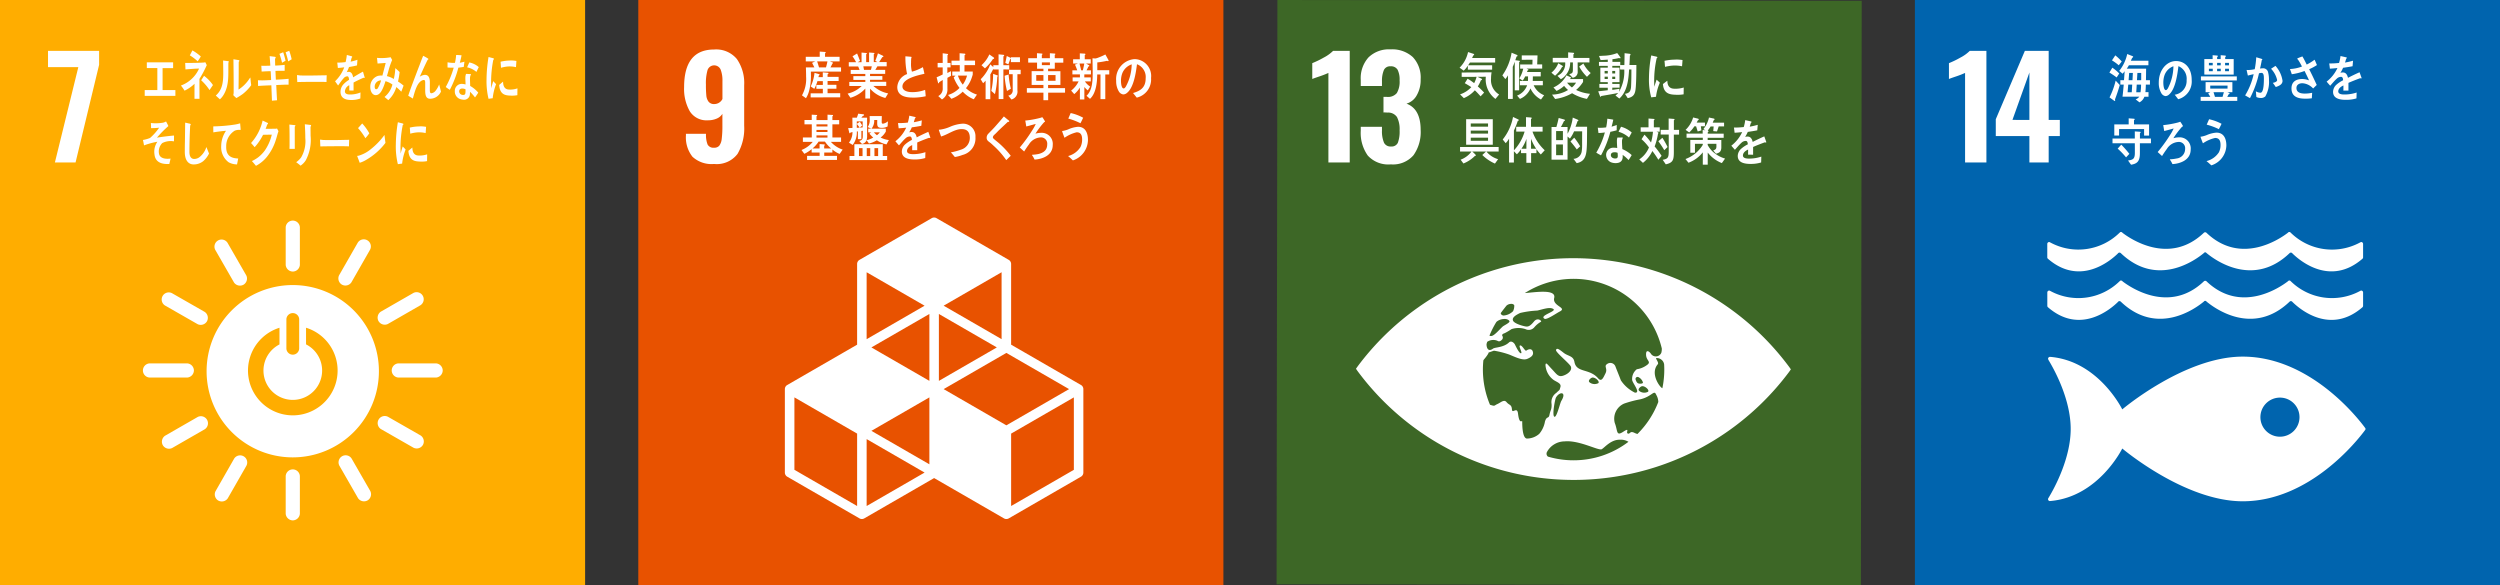 <svg xmlns="http://www.w3.org/2000/svg" width="376" height="88"><rect width="100%" height="100%" fill="#333333" stroke="none"/><defs><clipPath id="a"><path data-name="長方形 54" fill="none" d="M0 0h88v88H0z"/></clipPath></defs><g data-name="グループ 181"><g data-name="グループ 62"><path data-name="長方形 53" fill="#e85200" d="M96 0h88v88H96z"/><g data-name="グループ 29"><g data-name="グループ 28" clip-path="url(#a)" fill="#fff" transform="translate(96)"><path data-name="パス 162" d="M8.164 23.595a4.679 4.679 0 0 1-1-3.222v-.248h3.02a3.92 3.92 0 0 0 .24 1.615.991.991 0 0 0 .984.476.954.954 0 0 0 .777-.311 2.1 2.1 0 0 0 .363-1.025 15.5 15.5 0 0 0 .1-2.061v-1.7a1.8 1.8 0 0 1-.849.715 3.281 3.281 0 0 1-1.347.259 2.955 2.955 0 0 1-2.713-1.367 6.8 6.8 0 0 1-.849-3.625q0-5.655 4.516-5.655a4.037 4.037 0 0 1 3.418 1.43 6.316 6.316 0 0 1 1.1 3.936v6.111a7.587 7.587 0 0 1-1 4.226 3.923 3.923 0 0 1-3.532 1.512 4.208 4.208 0 0 1-3.221-1.067m4.485-8.711v-2.671a4.6 4.6 0 0 0-.269-1.74 1.059 1.059 0 0 0-1.968.052 7.106 7.106 0 0 0-.248 2.206 16.39 16.39 0 0 0 .062 1.647 1.756 1.756 0 0 0 .342.922 1.03 1.03 0 0 0 .86.352 1.378 1.378 0 0 0 1.222-.766"/><path data-name="パス 163" d="m66.579 57.904-10.506-6.065V39.705a.717.717 0 0 0-.358-.621L44.85 32.811a.72.72 0 0 0-.717 0l-10.866 6.273a.716.716 0 0 0-.358.621v12.134l-10.508 6.065a.716.716 0 0 0-.358.621v12.548a.716.716 0 0 0 .358.621l10.866 6.272a.717.717 0 0 0 .717 0l10.508-6.065 10.507 6.065a.718.718 0 0 0 .717 0l10.863-6.272a.715.715 0 0 0 .358-.621V58.522a.716.716 0 0 0-.358-.621m-22.8 11.93-8.72-5.032 8.72-5.033Zm10.143-17.578-8.714 5.03V47.222Zm-10.143 5.03-8.72-5.031 8.72-5.03Zm2.146 1.239 9.431-5.444 9.434 5.444-9.434 5.447Zm8.714-7.514-8.714-5.032 8.714-5.032Zm-11.582-5.029-8.715 5.033V40.947ZM32.909 76.104l-9.43-5.445V59.766l9.432 5.447Zm1.434 0V66.041l8.715 5.033Zm31.165-5.444-9.434 5.444V65.213l9.434-5.447Z"/><path data-name="パス 164" d="M25.954 10.769c0 .2.011.389.011.588a8.506 8.506 0 0 1-.291 2.365 3.782 3.782 0 0 1-.458 1.053l-.6-.434a5.063 5.063 0 0 0 .621-2.8c0-.465-.013-.939-.032-1.4h1.278c-.115-.23-.225-.467-.348-.689l.472-.213h-1.42v-.695h2.1v-.785l.775.054c.057 0 .123 0 .123.092a.145.145 0 0 1-.1.114v.52h2.19v.695h-1.472l.419.161a.081.081 0 0 1 .065.075c0 .045-.052.069-.084.077-.1.2-.187.4-.3.589h1.59v.633Zm-.033 3.878v-.613h1.835v-.678h-.975v-.587h.975v-.566h-.814a5.775 5.775 0 0 1-.472 1.16l-.536-.358a6.4 6.4 0 0 0 .568-2.046l.686.191a.089.089 0 0 1 .077.082c0 .062-.051.086-.1.092l-.078.275h.66v-.718l.787.067c.04 0 .065.056.065.094 0 .076-.085.121-.135.136v.383h1.666v.625h-1.664v.564h1.33v.6h-1.33v.663h1.9v.627Zm.975-5.412c.092.253.228.7.3.955a.254.254 0 0 1-.33-.053h1.364c.084-.3.16-.6.218-.9Z"/><path data-name="パス 165" d="M37.155 14.735a4.558 4.558 0 0 1-2.294-1.4v1.487h-.716v-1.5a4.876 4.876 0 0 1-2.236 1.383l-.427-.627a4.436 4.436 0 0 0 2.113-1.14h-1.86v-.62h2.411v-.3h-1.8v-.567h1.8v-.33h-2.2v-.6h1.337c-.07-.175-.135-.356-.22-.528h-1.406v-.635h1.1a6.545 6.545 0 0 0-.542-.89l.691-.424c.155.371.3.747.445 1.126l-.362.188h.589V7.904l.723.068a.066.066 0 0 1 .071.076c0 .053-.057.1-.1.113v1.185h.439V7.897l.736.06a.078.078 0 0 1 .071.082c0 .054-.065.091-.1.105v1.194h.544l-.323-.174c.142-.378.29-.748.4-1.141l.738.356a.136.136 0 0 1 .084.113c0 .085-.111.091-.156.091-.161.257-.322.506-.484.755h1.136v.642h-1.4c-.1.181-.206.353-.31.528h1.485v.6h-2.277v.33h1.853v.567h-1.853v.3h2.437v.62h-1.94a4.652 4.652 0 0 0 2.223 1.124Zm-3.309-4.754.1.528h1.046c.046-.175.085-.356.124-.528Z"/><path data-name="パス 166" d="M41.303 14.676c-.907 0-2.352-.144-2.352-1.586a2.2 2.2 0 0 1 1.476-1.949 11.717 11.717 0 0 1-.253-2.671c.19.014.387.029.577.046.094.007.19.013.284.029.032.007.069.023.069.068a.152.152 0 0 1-.043.082 5.222 5.222 0 0 0-.038.7 4.65 4.65 0 0 0 .119 1.35.086.086 0 0 0 .059.022 6.963 6.963 0 0 0 1.6-.67c.094.325.159.663.234 1-.791.189-3.308.673-3.308 1.917 0 .7.938.839 1.376.839a5.39 5.39 0 0 0 2.034-.339c.038.316.069.64.088.964a9.1 9.1 0 0 1-1.919.205"/><path data-name="パス 167" d="M46.49 11.71v1.622a1.743 1.743 0 0 1-.819 1.627l-.558-.512a1.241 1.241 0 0 0 .672-1.209v-1.211c-.178.121-.365.22-.539.348 0 .059-.032.157-.1.157-.037 0-.052-.036-.064-.076l-.217-.83c.307-.135.615-.272.915-.422v-1.072h-.761v-.664h.762V8.01l.738.1a.08.08 0 0 1 .071.067c0 .054-.058.107-.09.13V9.47h.466v.664h-.485v.846l.545-.28v.71c-.179.106-.359.195-.538.3m3.967 3.223a4.662 4.662 0 0 1-1.66-1.148 4.649 4.649 0 0 1-1.704 1.074l-.511-.573a3.879 3.879 0 0 0 1.73-1.064 6.082 6.082 0 0 1-.877-1.579l.281-.263h-.494v-.621h1.129v-.965h-1.244v-.673h1.218V8.003l.768.068a.1.1 0 0 1 .1.113c0 .061-.084.107-.123.121v.809h1.578v.679h-1.59v.966h1.243v.454c0 .022-.082.28-.1.325a4.938 4.938 0 0 1-.918 1.721 4.132 4.132 0 0 0 1.653.968Zm-2.384-3.563a4.436 4.436 0 0 0 .731 1.36 4.226 4.226 0 0 0 .64-1.36Z"/><path data-name="パス 168" d="M54.91 10.442v4.453h-.712v-4.446h-.8v-.1c-.148.286-.289.573-.455.844v3.722h-.709v-2.783a3.82 3.82 0 0 1-.378.385l-.359-.6a6.207 6.207 0 0 0 1.437-2.238l.462.414v-.286h.788V8.169l.736.076c.045.008.11.023.11.09a.162.162 0 0 1-.122.143v1.33h.879v.635Zm-1.564-1.577a6.786 6.786 0 0 1-1.212 1.417l-.519-.474a4.728 4.728 0 0 0 1.178-1.624l.662.461a.128.128 0 0 1 .063.1.139.139 0 0 1-.173.122m.647 2.664a14.318 14.318 0 0 1-.352 2.627l-.551-.489a11.451 11.451 0 0 0 .275-2.567l.667.248a.081.081 0 0 1 .046.076c0 .046-.058.091-.084.105m1.461 2.152a12.523 12.523 0 0 1-.358-2.295l.6-.181a12.536 12.536 0 0 0 .339 2.136Zm.584-4.334v-.557a.079.079 0 0 1-.082.061c-.1.27-.194.55-.3.822l-.462-.212c.089-.346.148-.695.225-1.042l.6.294.019.031V8.61h1.364v.738Zm.98 1.813v2.416a1.233 1.233 0 0 1-.9 1.388l-.475-.589a.78.78 0 0 0 .667-.883v-2.336h-.552v-.656h1.751v.656Z"/><path data-name="パス 169" d="M61.643 13.933v1.14h-.712v-1.14H58.44v-.674h2.491v-.488h-1.773V10.7h1.774v-.367h-.959v-.917h-1.331v-.665h1.318v-.75l.748.058a.086.086 0 0 1 .083.074c0 .047-.064.1-.1.123v.5h1.211v-.75l.743.054a.086.086 0 0 1 .084.074c0 .047-.064.1-.095.123v.5h1.286v.665h-1.279v.917h-1.01v.367h1.854v2.071h-1.854v.482h2.553v.674Zm-.712-2.646h-1.079v.866h1.079Zm.976-1.9h-1.21V9.8h1.21Zm.847 1.9h-1.122v.866h1.122Z"/><path data-name="パス 170" d="m67.085 11.189-.007.452h.976v.6h-.89a3.079 3.079 0 0 0 .8.788l-.356.567a2.75 2.75 0 0 1-.521-.515v1.874h-.67V13.17a3.75 3.75 0 0 1-.852.985l-.467-.527a3.861 3.861 0 0 0 1.123-1.384h-.9v-.6h1.1v-.452h-1.134v-.612h.73c-.1-.29-.214-.58-.344-.856l.448-.168h-.723V8.91h1.006v-.886l.743.045a.1.1 0 0 1 .1.091.137.137 0 0 1-.1.131v.62h.9v.643h-.711l.441.252a.107.107 0 0 1 .062.083c0 .086-.09.109-.141.109-.086.2-.184.389-.283.58h.663v.612Zm-.725-1.635c.068.282.237.92.293 1.21-.122.063-.336-.239-.458-.186h.667c.08-.336.154-.68.215-1.024Zm3.877 1.644v3.708h-.724v-3.709h-.491c-.006 1.261-.2 2.874-1.087 3.669l-.526-.459c.894-.834.931-2.254.931-3.524 0-.7-.023-1.415-.029-2.118l.429.031a1.972 1.972 0 0 0 .423-.123 8.939 8.939 0 0 0 1.084-.481l.492.887a.109.109 0 0 1-.11.115.187.187 0 0 1-.124-.047 13.766 13.766 0 0 1-1.472.245v1.17h1.8v.635Z"/><path data-name="パス 171" d="M74.97 14.682c-.194-.227-.368-.469-.562-.689.987-.3 1.9-.726 1.9-2.209a2.051 2.051 0 0 0-1.305-2.123c-.169 1.35-.5 3.5-1.481 4.293a.9.9 0 0 1-.58.249.92.92 0 0 1-.669-.452 2.938 2.938 0 0 1-.4-1.6 3 3 0 0 1 2.755-3.261 2.54 2.54 0 0 1 2.491 2.842 2.807 2.807 0 0 1-2.149 2.952m-2.2-3.6a3.221 3.221 0 0 0-.174 1.069c0 .322.055 1.15.406 1.15.125 0 .231-.15.305-.251a7.129 7.129 0 0 0 .9-3.372 2.314 2.314 0 0 0-1.437 1.4"/><path data-name="パス 172" d="M30.277 23.153a4.252 4.252 0 0 1-1.085-.665v.457h-1.226v.5h1.918v.612h-4.5v-.612h1.888v-.5h-1.2v-.51a5.391 5.391 0 0 1-1.1.7l-.427-.575a4.121 4.121 0 0 0 1.693-1.223h-1.484v-.664h1.338v-1.975h-1.1v-.647h1.092v-.806l.736.045a.078.078 0 0 1 .078.083c0 .053-.058.1-.1.113v.568h1.661v-.809l.749.045a.083.083 0 0 1 .084.083c0 .053-.059.1-.1.113v.568h1.022v.647h-1.022v1.972h1.305v.664h-1.531a4.033 4.033 0 0 0 1.771 1.162Zm-2.209-1.857h-.949a4.67 4.67 0 0 1-.917 1.033h1.059v-.664l.71.054a.082.082 0 0 1 .085.076.14.14 0 0 1-.1.12v.414h1.051a4.735 4.735 0 0 1-.936-1.033m.382-2.6h-1.657v.325h1.655Zm0 .846h-1.657v.311h1.655Zm0 .823h-1.657v.331h1.655Z"/><path data-name="パス 173" d="M37.328 21.718a4.081 4.081 0 0 1-1.447-.62 4.362 4.362 0 0 1-1.188.492l-.361-.5a.908.908 0 0 1-.691.559l-.413-.446c.362-.107.536-.22.536-.695v-.833l-.212.022v1.228h-.524v-1.162l-.161.015a3.147 3.147 0 0 1-.621 2.023l-.562-.347a2.587 2.587 0 0 0 .53-1.593c-.1.022-.206.054-.31.076-.012.053-.051.105-.1.105s-.065-.059-.078-.105l-.161-.678c.213 0 .433 0 .647-.016 0-.515-.014-1.036-.014-1.548h.673c.079-.2.143-.4.206-.6l.8.1a.1.1 0 0 1 .077.09c0 .1-.11.137-.175.144-.079.091-.156.181-.239.272h.872v2.694a2.23 2.23 0 0 1-.077.688 3.459 3.459 0 0 0 1-.394 4.413 4.413 0 0 1-.569-.587 3.2 3.2 0 0 1 .266-.187h-.452v-.56h.466l-.538-.248a1.8 1.8 0 0 0 .3-1.118c0-.174-.007-.354-.013-.528h1.828c-.006.295-.014.59-.014.884 0 .188.04.257.207.257a1.544 1.544 0 0 0 .73-.363l-.05.778a1.854 1.854 0 0 1-.815.211c-.485 0-.75-.053-.75-.671 0-.167.007-.34.007-.506h-.458a1.864 1.864 0 0 1-.406 1.3h2.154v.431a2.749 2.749 0 0 1-.782.9 3.607 3.607 0 0 0 1.24.379Zm-5.56 2.357v-.612h.731v-1.776h4.269v1.775h.66v.613Zm1.977-5.813h-.885v.363c.154-.106.309-.212.465-.311.122.182.238.372.355.56l-.368.317.433-.03Zm-.885.378v.583l.427-.032a5.862 5.862 0 0 0-.427-.551m.868 3.635h-.537v1.2h.537Zm1.155 0h-.522v1.2h.522Zm.55-2.369a3.709 3.709 0 0 0 .459.428 2.045 2.045 0 0 0 .432-.428Zm.64 2.369h-.556v1.2h.556Z"/><path data-name="パス 174" d="M43.839 20.759a.185.185 0 0 1-.1-.036 24.34 24.34 0 0 0-1.787.709v1.162l-.763-.009c.005-.1.005-.218.005-.347v-.418c-.516.24-.776.55-.776.9 0 .3.3.462.886.462a5.688 5.688 0 0 0 1.88-.3l-.027.883a5.254 5.254 0 0 1-1.62.22c-1.266 0-1.9-.4-1.9-1.208a1.485 1.485 0 0 1 .529-1.087 4.638 4.638 0 0 1 .981-.65c-.012-.339-.117-.514-.3-.514a.947.947 0 0 0-.666.288 5.716 5.716 0 0 0-.5.514c-.24.263-.388.444-.478.534-.117-.135-.3-.339-.536-.618a5.46 5.46 0 0 0 1.627-2.046c-.343.045-.724.076-1.137.1-.025-.288-.065-.551-.1-.786a11.164 11.164 0 0 0 1.479-.075 6.273 6.273 0 0 0 .221-1.042l.871.2a.092.092 0 0 1 .078.091c0 .045-.032.084-.1.113-.032.129-.09.326-.174.582a10.29 10.29 0 0 0 1.208-.279l-.073.818a21.65 21.65 0 0 1-1.428.232 4.78 4.78 0 0 1-.4.757 1.244 1.244 0 0 1 .369-.053c.394 0 .651.262.768.806.516-.271 1.1-.55 1.745-.836l.3.845c0 .061-.024.09-.078.09"/><path data-name="パス 175" d="M48.766 23.305a5.741 5.741 0 0 1-1.158.312c-.2-.237-.387-.487-.6-.7a8.6 8.6 0 0 0 1.489-.4 1.849 1.849 0 0 0 1.365-1.805c-.021-1-.536-1.313-1.292-1.294-1.045.031-2.011.819-3.031 1.112-.035-.1-.334-.942-.334-.98 0-.075.092-.048.137-.049a5.516 5.516 0 0 0 1.551-.435 5.75 5.75 0 0 1 1.888-.467 1.88 1.88 0 0 1 1.926 2.016 2.565 2.565 0 0 1-1.941 2.689"/><path data-name="パス 176" d="M55.347 24.088a12.536 12.536 0 0 0-1.944-2.2 6.243 6.243 0 0 0-.563-.492 1.577 1.577 0 0 1-.324-.285.652.652 0 0 1-.123-.406.87.87 0 0 1 .3-.643c.312-.333.633-.642.937-.982.453-.514.911-1.026 1.351-1.57.187.159.375.31.561.469a1.328 1.328 0 0 1 .215.18.1.1 0 0 1 .031.07c0 .1-.142.119-.213.1-.426.408-.865.809-1.3 1.224-.183.174-.35.363-.53.535-.085.084-.181.159-.26.249a.5.5 0 0 0-.155.3.289.289 0 0 0 .117.227c.271.257.574.476.851.717a13.106 13.106 0 0 1 1.719 1.849c-.227.212-.447.438-.672.649"/><path data-name="パス 177" d="M59.595 23.999a3.475 3.475 0 0 0-.349-.619.151.151 0 0 1-.032-.069c0-.022.032-.028.046-.037a5.776 5.776 0 0 0 .954-.119c.674-.175 1.287-.522 1.287-1.442a.942.942 0 0 0-1.06-1.042 2.185 2.185 0 0 0-1.693 1.058c-.259.339-.491.693-.717 1.056l-.658-.6a21.988 21.988 0 0 0 1.846-2.545 6.639 6.639 0 0 0 .557-1c-.17.038-.337.091-.506.136-.3.084-.613.175-.922.242-.047-.294-.092-.589-.149-.884a14.273 14.273 0 0 0 2.118-.369 3.066 3.066 0 0 0 .446-.143 5.228 5.228 0 0 1 .406.641c0 .076-.078.1-.122.105a13.259 13.259 0 0 0-1.318 1.738 3.112 3.112 0 0 1 .839-.129 1.665 1.665 0 0 1 1.764 1.834c0 1.609-1.628 2.129-2.738 2.19"/><path data-name="パス 178" d="M65.367 24.128c-.238-.224-.476-.456-.729-.658a3.127 3.127 0 0 0 1.861-1.349 2.531 2.531 0 0 0 .253-1.138c0-.691-.221-1.087-.821-1.087a5.3 5.3 0 0 0-1.829.829c-.045-.116-.354-.914-.354-.984 0-.054.064-.047.09-.047a4.1 4.1 0 0 0 .8-.224 4.329 4.329 0 0 1 1.505-.4c1.035 0 1.486.838 1.486 1.992a3.3 3.3 0 0 1-2.262 3.063m1.132-5.588a9.319 9.319 0 0 0-1.828-.7c.123-.278.239-.557.361-.836a7.009 7.009 0 0 1 1.874.706c-.129.277-.259.557-.407.829"/></g></g></g><g data-name="グループ 49"><path data-name="長方形 60" fill="#3d6726" d="M192 87.88 192.12 0 280 .12 279.88 88z"/><g data-name="グループ 38"><g data-name="グループ 37" clip-path="url(#a)" fill="#fff" transform="translate(192)"><path data-name="パス 212" d="M7.791 10.968a13.681 13.681 0 0 1-1.326.518q-.87.291-1.1.394V9.498a13.8 13.8 0 0 0 1.709-.829 5.766 5.766 0 0 0 1.419-1.015H11v16.779H7.791Z"/><path data-name="パス 213" d="M13.715 23.398a5.882 5.882 0 0 1-1.057-3.75v-.58h3.19v.56a4.422 4.422 0 0 0 .311 1.843 1.081 1.081 0 0 0 1.057.56 1.014 1.014 0 0 0 1.025-.57 4.824 4.824 0 0 0 .259-1.854 3.969 3.969 0 0 0-.394-2 1.592 1.592 0 0 0-1.45-.673 3.833 3.833 0 0 0-.58-.021v-2.34h.518a1.713 1.713 0 0 0 1.491-.58 3.357 3.357 0 0 0 .414-1.906 3.279 3.279 0 0 0-.3-1.595 1.128 1.128 0 0 0-1.067-.518 1 1 0 0 0-.994.56 4.151 4.151 0 0 0-.29 1.657v.745h-3.19v-.911a4.665 4.665 0 0 1 1.171-3.4 4.4 4.4 0 0 1 3.3-1.2 4.588 4.588 0 0 1 3.356 1.16 4.467 4.467 0 0 1 1.181 3.335 4.591 4.591 0 0 1-.6 2.434 2.566 2.566 0 0 1-1.533 1.233q2.133.787 2.134 3.957a6.028 6.028 0 0 1-1.077 3.8 4.071 4.071 0 0 1-3.418 1.377 4.164 4.164 0 0 1-3.459-1.326"/><path data-name="パス 214" d="M77.093 55.188a40.435 40.435 0 0 0-64.9-.089c-.1.14-.185.26-.255.363.07.105.155.226.254.367a40.438 40.438 0 0 0 64.9.088c.1-.141.186-.261.253-.367-.067-.1-.15-.223-.252-.363m-43.361-8.121c.177-.259.764-1 .835-1.091a1.046 1.046 0 0 1 .661-.27c.208-.04.485.078.518.234a1.819 1.819 0 0 1-.184.867 2.261 2.261 0 0 1-1.448.651c-.319-.049-.443-.3-.382-.39m-.7 1.39.071-.082a1.826 1.826 0 0 1 1.076-.393c.34-.057.792.114.847.34s-.853.635-1.019.789c-.472.433-1.211 1.316-1.642 1.411a.516.516 0 0 1-.352-.037 13.5 13.5 0 0 1 1.02-2.028m7.311 15.045a3.877 3.877 0 0 1-.841 1.747 2.828 2.828 0 0 1-1.861.71c-.621-.048-.7-1.7-.7-2.555 0-.295-.417.577-.632-1.2-.138-1.135-.868.117-.917-.64s-.415-.605-.8-1.077-.856.045-1.388.283-.312.359-1.064.12c-.019-.006-.029-.012-.048-.018a13.6 13.6 0 0 1-1.065-5.312c0-.461.026-.914.07-1.362a.822.822 0 0 1 .084-.126c.723-.853.707-1.053.707-1.053l.8-.276a13.328 13.328 0 0 1 2.234.561c.79.3 2.035.97 2.76.676.524-.215.934-.5.885-.937-.058-.547-.489-.677-1.011-.31-.192.135-.6-.825-.923-.777s.4 1.129.124 1.174-.821-1.127-.915-1.317-.516-.66-.9-.3c-.806.763-2.113.715-2.375.911-.8.6-1.009-.2-.991-.682.033-.11.065-.222.1-.331a1.633 1.633 0 0 1 1.518-.166c.353.236.607-.06.744-.2a.49.49 0 0 0 0-.555c-.089-.19.177-.328.359-.376a9.591 9.591 0 0 0 1.035-.615 3.4 3.4 0 0 1 2.072-.008 1.1 1.1 0 0 0 1.362-.273 3.653 3.653 0 0 1 .99-.824c.2-.092-.486-.732-1.05-.036s-.852.756-1.117.756-1.839-.4-2.033-.894.494-.869 1.076-1.15a14.224 14.224 0 0 1 2.579-.362c.827-.18 1.884-.594 2.416-.231s-2.224.98-1.32 1.47c.322.177 1.778-.835 2.278-1.093 1.174-.6-1.137-.806-.835-2.037.341-1.39-2.834-.856-4.416-.74a13.639 13.639 0 0 1 20.6 8.332 2.253 2.253 0 0 1-.067.631.892.892 0 0 1-1.6.121c-.138-.2-.722-.753-.7.192s.918 1.043.045 1.61a3.357 3.357 0 0 1-1.435.571 1.847 1.847 0 0 0-.7 1.636c.1.521 1.338 1.945.416 1.885a5.332 5.332 0 0 1-2.113-1.848c-.283-.755-.592-1.492-.811-2.062a.814.814 0 0 0-1.285-.379c-.486.331.135.664-.216 1.375s-.6 1.342-1.111.755c-1.33-1.528-3.266-.778-3.567-2.476-.162-.921-.955-.833-1.617-1.356s-1.036-.8-1.149-.426c-.1.329 2.083 2.064 2.237 2.507.231.659-.655 1.24-1.3 1.395s-.93-.365-1.564-1.028-.912-1.135-.957-.616a2.985 2.985 0 0 0 1.248 2.267c.552.351 1.17.51.991 1.077s0 .247-.623.858a1.667 1.667 0 0 0-.7 1.661c.043.853-.178.9-.312 1.609s-.44.1-.709 1.134m14.643-5.42c.459-.036 1.147.6.877.844a1.221 1.221 0 0 1-1.3-.118c-.343-.268.218-.709.424-.726m-.579-.42c-.147-.055-.277-.194-.388-.53a.307.307 0 0 1 .446-.391 1.317 1.317 0 0 1 .642.784c0 .223-.55.2-.7.137m-6.022-.032a1.23 1.23 0 0 1-1.3-.119c-.343-.267.218-.709.424-.725.459-.041 1.148.6.88.844m-5.576 2.7c-.188.307-.7 2.6-1.048 2.333s.143-2.661.243-2.843c.54-.987 1.706-.937.8.51m1.843 8.9a13.634 13.634 0 0 1-3.834-.555.562.562 0 0 1-.164-.667 3.04 3.04 0 0 1 2.674-1.624c2.213-.213 5.118 1.443 5.581 1.177s1.4-1.48 2.774-1.428a2.145 2.145 0 0 1 1.243.314 13.586 13.586 0 0 1-8.273 2.782m9.628-3.958a2.314 2.314 0 0 1-.428-.159c-.744-.38-.656.226-1.022.092s.414-.986-.687-.269-.8-.112-1.276-1.326a2.478 2.478 0 0 1 1.416-2.914 17.246 17.246 0 0 1 2.478-.651c1.639-.407 1.987-1.379 2.283-.787l.16.315a2.164 2.164 0 0 1 .21.889 13.664 13.664 0 0 1-3.134 4.808m3.746-6.883c-.366-.1-1.9-2.22-.682-3.612.2-.229-.405-.9-.239-.917a1.108 1.108 0 0 1 1.188.954c.013.261.023.525.022.791a13.742 13.742 0 0 1-.289 2.785"/><path data-name="パス 215" d="M29.078 9.407c-.09.135-.18.278-.277.414l3.616-.009v.666h-3.655v-.606a3.63 3.63 0 0 1-.62.756l-.62-.445a4.691 4.691 0 0 0 1.272-2.356l.808.265c.059.023.111.045.111.129 0 .067-.092.106-.137.12-.051.129-.115.257-.174.378h3.469v.688Zm3.837 5.472a3.661 3.661 0 0 1-1.447-3.336l-1.258.007.575.272c.037.014.109.052.109.113 0 .09-.109.136-.168.142a5.028 5.028 0 0 1-.465.922 11.412 11.412 0 0 1 .949.928l-.528.56c-.285-.31-.557-.627-.867-.907a4.565 4.565 0 0 1-1.654 1.178l-.568-.565a4.053 4.053 0 0 0 1.692-1.086 15.401 15.401 0 0 0-.989-.6c.155-.212.291-.444.426-.673a8.241 8.241 0 0 1 .99.673 4.439 4.439 0 0 0 .368-.952l-2.243.007v-.656c1.5 0 3-.016 4.5-.032a5.384 5.384 0 0 0-.085.959 2.509 2.509 0 0 0 1.215 2.378Z"/><path data-name="パス 216" d="M36.479 9.335v4.25h-.659V9.29c-.1.257-.188.512-.3.761v4.824h-.718v-3.548a3.065 3.065 0 0 1-.4.566l-.446-.559a8.17 8.17 0 0 0 1.388-3.407l.8.331a.141.141 0 0 1 .091.127.117.117 0 0 1-.142.105l-.194.567.615.082a.083.083 0 0 1 .07.083.126.126 0 0 1-.1.114m3.281 5.632a3.594 3.594 0 0 1-1.583-1.669 2.952 2.952 0 0 1-1.583 1.577l-.432-.5a2.59 2.59 0 0 0 1.512-1.549h-1.086v-.65h1.21c.013-.166.013-.341.013-.5v-.182h-.433a2.861 2.861 0 0 1-.376.625l-.5-.33a4.757 4.757 0 0 0 .589-1.466h-.465v-.627h1.841l.019-.718-1.621.015v-.667h2.374c-.012.452-.036.9-.051 1.359h.751v.633h-2.355l.252.12a.051.051 0 0 1 .038.047c0 .068-.07.09-.115.09l-.111.256h2.073v.657h-1.182c-.006.227-.006.461-.019.687h1.519v.65h-1.376a2.834 2.834 0 0 0 1.569 1.495Z"/><path data-name="パス 217" d="M42.933 10.073a4.369 4.369 0 0 1-1.053 1.315l-.549-.454a3.415 3.415 0 0 0 1.033-1.42l.646.386a.09.09 0 0 1 .046.067c0 .061-.078.127-.123.105m3.74 4.8a6.63 6.63 0 0 1-2.229-.853 7.033 7.033 0 0 1-2.552.868l-.465-.657a4.76 4.76 0 0 0 2.409-.695 4.232 4.232 0 0 1-.594-.619 4.372 4.372 0 0 1-1.135.755l-.466-.521a3.975 3.975 0 0 0 1.951-1.819l.645.293c.026.017.065.04.065.085s-.071.074-.11.074l-.1.107h2v.437a5.108 5.108 0 0 1-1.046 1.2 6.117 6.117 0 0 0 2.092.582Zm-1.395-5.487c0 .444.006.883.006 1.329a.881.881 0 0 1-.755.982l-.523-.545c.38-.1.554-.127.554-.642V9.388h-.406a2.889 2.889 0 0 1-.822 2.083 2.221 2.221 0 0 1-.581.438l-.511-.5a3.391 3.391 0 0 0 .511-.331 2.017 2.017 0 0 0 .653-1.691h-1.873v-.68h2.318v-.834l.8.067a.1.1 0 0 1 .1.092.155.155 0 0 1-.11.129v.55h2.41v.68Zm-1.59 3.049a3.7 3.7 0 0 0 .73.718 2.873 2.873 0 0 0 .62-.718Zm2.991-.883a6.636 6.636 0 0 1-1.17-1.54l.634-.46a4.7 4.7 0 0 0 1.1 1.434Z"/><path data-name="パス 218" d="M54.028 13.004c-.065 1.065-.259 1.562-1.22 1.758l-.413-.65c.625-.1.878-.355.918-1.108.044-.846.05-1.707.05-2.552h-.349c-.09 1.6-.292 3.336-1.466 4.372l-.582-.461a2.38 2.38 0 0 0 .408-.385c-.847.181-1.706.31-2.559.467-.006.054-.038.113-.09.113-.033 0-.057-.037-.071-.067l-.284-.755c.477-.061.962-.1 1.439-.167v-.378h-1.265v-.564h1.265v-.272h-1.118v-2.174h1.118v-.273h-1.325v-.595h1.325v-.347c-.362.028-.717.059-1.077.067l-.239-.62c.206 0 .406-.014.613-.03a6.051 6.051 0 0 0 2.118-.402 5.954 5.954 0 0 1 .511.7.087.087 0 0 1-.09.09.247.247 0 0 1-.124-.045 9.209 9.209 0 0 1-1.013.181V9.3h1.176v.481h.619c.021-.6.026-1.186.034-1.781l.755.089c.052.009.142.039.142.122a.2.2 0 0 1-.1.15c-.02.47-.034.944-.066 1.413h1.046c-.011 1.079-.011 2.158-.084 3.231m-4.218-2.334h-.477v.379h.477Zm.006.861h-.484v.349h.484Zm1.105-.861h-.44v.379h.44Zm.006.861h-.446v.349h.446Zm.729-1.08v-.544h-1.17v.273h1.085v2.174h-1.085v.272h1.1v.554h-1.1v.339c.362-.052.715-.1 1.079-.167l-.058.452a6.187 6.187 0 0 0 .781-3.35Z"/><path data-name="パス 219" d="M31.557 22.791a3.492 3.492 0 0 0 1.757 1.148l-.471.664a6.29 6.29 0 0 1-1.906-1.291l.562-.521h-2.08a4.44 4.44 0 0 1 .574.559c0 .068-.1.084-.141.077a5.169 5.169 0 0 1-1.751 1.162l-.426-.574a3.514 3.514 0 0 0 1.635-1.223h-1.719v-.68h5.806v.68Zm-3.049-4.861h4.006v3.842h-4.006Zm3.294.642h-2.6v.476h2.6Zm0 1.072h-2.6v.454h2.6Zm0 1.057h-2.6v.476h2.6Z"/><path data-name="パス 220" d="M39.738 23.237a5.426 5.426 0 0 1-.659-.814v.61h-.8v1.457h-.715v-1.457h-.8v-.582a3.827 3.827 0 0 1-.627.755l-.448-.464v1.7h-.725v-3.591a3.568 3.568 0 0 1-.51.681l-.446-.552a7.654 7.654 0 0 0 1.55-3.39l.8.376a.115.115 0 0 1 .064.1c0 .076-.1.114-.148.114a12.61 12.61 0 0 1-.581 1.45v2.983a6.936 6.936 0 0 0 1.608-2.824h-1.263v-.719h1.473v-1.45l.761.054a.1.1 0 0 1 .1.092.149.149 0 0 1-.109.127v1.178h1.744v.719h-1.521a7 7 0 0 0 1.841 2.807Zm-2.913-.868h.743l.008-1.487a5.933 5.933 0 0 1-.751 1.487m1.44-1.495.006 1.495h.77a7.185 7.185 0 0 1-.775-1.495"/><path data-name="パス 221" d="M46.686 20.709c-.006.325 0 .648-.013.967-.051 1.411-.109 2.589-1.537 2.86l-.485-.648a1.3 1.3 0 0 0 1.247-1.193 5.717 5.717 0 0 0 .052-.74c.006-.173 0-.34 0-.514 0-.567.006-1.125.006-1.691h-1.214a5.227 5.227 0 0 1-.626 1.1l-.356-.325v3.489h-2.41v-4.913h.731c.13-.444.246-.9.342-1.359l.834.235c.046.013.111.046.111.113s-.1.12-.15.127c-.141.3-.29.6-.457.884h1v1.02a6.91 6.91 0 0 0 .782-2.439l.755.325a.141.141 0 0 1 .091.114c0 .068-.077.09-.122.09-.1.288-.2.581-.317.853h1.751Zm-3.623-1h-1.022v1.367h1.022Zm0 2.017h-1.022v1.621h1.022Zm2.086.753a13.6 13.6 0 0 0-.949-1.2l.561-.575a9.964 9.964 0 0 1 .9 1.3Z"/><path data-name="パス 222" d="M51.141 19.599c-.316.091-.627.165-.943.227a15.652 15.652 0 0 1-1.408 3.54 9.4 9.4 0 0 1-.711-.407 12.323 12.323 0 0 0 1.292-3.04 6.755 6.755 0 0 1-.961.084c-.032-.265-.072-.529-.1-.8a2.58 2.58 0 0 0 .354.016 6.014 6.014 0 0 0 .9-.061 8.024 8.024 0 0 0 .175-1.306c.3.045.6.084.9.15-.076.349-.153.7-.258 1.05a7.438 7.438 0 0 0 .776-.256c0 .263-.007.535-.007.807m1.783 4.469a5.736 5.736 0 0 0-.884-.778c.006.084.006.168.006.249 0 .778-.5.99-1.079.99a1.921 1.921 0 0 1-.613-.1 1.2 1.2 0 0 1-.8-1.073 1.078 1.078 0 0 1 1.136-1.145 3.162 3.162 0 0 1 .53.045c-.02-.356-.046-.711-.046-1.065a1.538 1.538 0 0 1 .08-.515h.58c.04 0 .226-.028.226.062 0 .015 0 .023-.007.029a.964.964 0 0 0-.115.461c0 .4.025.793.059 1.193a4.865 4.865 0 0 1 1.4.9 8.435 8.435 0 0 1-.471.747m-1.647-1.088a1.089 1.089 0 0 0-.464-.083c-.247 0-.55.076-.55.431s.374.506.627.506.414-.053.414-.377c0-.159-.016-.318-.027-.477m1.711-2.3a3.992 3.992 0 0 0-1.57-.867l.374-.755a3.983 3.983 0 0 1 1.609.868Z"/><path data-name="パス 223" d="M57.415 24.03a12.049 12.049 0 0 0-.9-1.315 4.968 4.968 0 0 1-1.415 1.781l-.556-.519a4.024 4.024 0 0 0 1.461-1.8 6.893 6.893 0 0 0-1.118-1.237l.439-.687a9.262 9.262 0 0 1 .988 1.178 8.107 8.107 0 0 0 .292-1.623h-1.849v-.656h1.181v-1.327l.8.061a.1.1 0 0 1 .1.09c0 .061-.063.1-.1.114v1.058h.884v.656h-.484c.064.03.3.105.3.2a.082.082 0 0 1-.07.076 9.484 9.484 0 0 1-.51 1.947 12.651 12.651 0 0 1 1.043 1.411Zm.892-1.442a13.745 13.745 0 0 0-.892-1.343l.607-.522a12.1 12.1 0 0 1 .781 1.39Zm1.439-2.347v2.611c0 1.223-.135 1.623-1.213 1.865l-.466-.686c.879-.129.912-.446.912-1.4v-2.393h-1.215v-.71h1.2v-1.703l.788.061c.039 0 .1.037.1.09s-.065.1-.1.114v1.442h.782v.71Z"/><path data-name="パス 224" d="M66.968 24.529a5.036 5.036 0 0 1-2.126-1.586v1.82H64.1v-1.85a4.89 4.89 0 0 1-2.153 1.563l-.45-.559a5.067 5.067 0 0 0 2.6-2.128v-.165h-1.176v1.352h-.7v-1.927h1.881v-.331h-2.445v-.62h2.424v-.55l.412.044-.311-.172a4.067 4.067 0 0 0 .848-1.744l.677.144c.065.016.162.03.162.135 0 .07-.086.114-.13.13-.045.122-.1.243-.148.363h1.711v.564h-.813c-.084.25-.161.507-.253.756l-.561-.051.058-.7h-.459a3.521 3.521 0 0 1-.438.613c.052.016.122.054.122.127s-.077.113-.116.137v.21h2.4v.62h-2.41v.331h2.054v1.1c0 .65-.3.839-.8.959l-.42-.484c.563-.188.478-.406.478-1h-1.311v.173a3.741 3.741 0 0 0 1.084 1.268 4.648 4.648 0 0 0 1.532.778Zm-3.16-5.533c.026.2.058.407.084.611-.186.053-.368.114-.555.166-.091-.257-.16-.521-.245-.777h-.258a4.374 4.374 0 0 1-.782.927l-.541-.392a4.174 4.174 0 0 0 1.135-1.865l.743.18c.045.017.1.045.1.114s-.083.129-.14.152a3.732 3.732 0 0 1-.175.331h1.252v.551Z"/><path data-name="パス 225" d="M73.557 21.435a.182.182 0 0 1-.1-.037c-.464.158-1.362.512-1.789.708v1.163l-.761-.007c.006-.105.006-.218.006-.346v-.424c-.517.242-.775.551-.775.9 0 .3.3.461.884.461a5.729 5.729 0 0 0 1.881-.3l-.026.882a5.261 5.261 0 0 1-1.62.218c-1.266 0-1.9-.4-1.9-1.207a1.492 1.492 0 0 1 .53-1.087 4.676 4.676 0 0 1 .982-.65c-.013-.34-.117-.514-.3-.514a.941.941 0 0 0-.664.288 6.032 6.032 0 0 0-.5.512c-.239.265-.387.446-.478.535-.116-.135-.3-.339-.537-.618a5.464 5.464 0 0 0 1.629-2.045c-.342.045-.725.074-1.137.1-.027-.286-.066-.551-.1-.785a11.154 11.154 0 0 0 1.48-.076 6.165 6.165 0 0 0 .22-1.042l.872.2a.091.091 0 0 1 .077.092c0 .045-.032.084-.1.113-.032.128-.091.325-.174.582a10.324 10.324 0 0 0 1.208-.28l-.071.831a23.9 23.9 0 0 1-1.428.235 4.663 4.663 0 0 1-.4.753 1.3 1.3 0 0 1 .369-.051c.393 0 .651.262.768.806.517-.271 1.105-.55 1.745-.836l.3.845c0 .059-.026.091-.077.091"/><path data-name="パス 226" d="M57.058 14.557c-.237.024-.471.056-.713.086a10.026 10.026 0 0 1-.339-2.967 19.114 19.114 0 0 1 .339-3.338l.568.133a1.715 1.715 0 0 1 .281.072.1.1 0 0 1 .073.1.107.107 0 0 1-.1.1 15.38 15.38 0 0 0-.379 3.464c0 .284.013.56.013.844.117-.356.229-.718.352-1.072.164.149.328.306.49.457a7.386 7.386 0 0 0-.58 2.118m4.153-.369a5.274 5.274 0 0 1-1.193.066c-.934-.029-1.805-.181-1.919-1.611.22-.166.441-.341.667-.5 0 .812.38 1.178.989 1.2a4.139 4.139 0 0 0 1.473-.178l-.016 1.026m-.237-4.22a5.083 5.083 0 0 0-1.514-.094 6.961 6.961 0 0 0-1.046.183c-.028-.281-.047-.631-.081-.912a7.933 7.933 0 0 1 1.48-.176 5.425 5.425 0 0 1 1.234.061c-.024.312-.042.629-.074.94"/></g></g></g><g data-name="グループ 50"><path data-name="長方形 62" fill="#0064ae" d="M288 0h88v88h-88z"/><g data-name="グループ 41"><g data-name="グループ 40" clip-path="url(#a)" fill="#fff" transform="translate(288)"><path data-name="パス 227" d="M7.547 10.968a13.682 13.682 0 0 1-1.326.518q-.87.291-1.1.394V9.498a13.8 13.8 0 0 0 1.709-.829 5.766 5.766 0 0 0 1.419-1.015h2.507v16.779H7.547Z"/><path data-name="パス 228" d="M17.221 20.46h-5.055v-2.531l4.371-10.275h3.584v10.379h1.678v2.427h-1.678v3.977h-2.9Zm0-2.424v-7.13l-2.548 7.126Z"/><path data-name="パス 229" d="M67.674 64.301c-1.113-1.5-8.3-10.666-18.375-10.666-8.75 0-18.11 7.936-18.11 7.936s-3.516-7.2-10.708-7.888c-.042 0-.087-.01-.135-.01h-.044a.293.293 0 0 0-.275.285.8.8 0 0 0 .112.263c.927 1.539 3.293 5.918 3.293 10.292s-2.38 8.78-3.3 10.311l-.062.1a.283.283 0 0 0 .221.435l.078-.006a.284.284 0 0 0 .076-.007c7.215-.673 10.744-7.891 10.744-7.891s9.36 7.937 18.11 7.937c10.075 0 17.262-9.163 18.375-10.663.031-.041.055-.077.077-.1a.3.3 0 0 0 .024-.11.293.293 0 0 0-.024-.11 1.36 1.36 0 0 0-.077-.1M54.901 65.68a2.94 2.94 0 1 1 2.944-2.942 2.942 2.942 0 0 1-2.944 2.942"/><path data-name="パス 230" d="M30.53 45.422a.311.311 0 0 1 .077-.08.3.3 0 0 1 .159-.054.284.284 0 0 1 .2.08.039.039 0 0 0 .012.012c5.493 5.236 11.255.992 12.454 0l.117-.112a.3.3 0 0 1 .109-.018.32.32 0 0 1 .116.018l.118.112c1.2.992 6.958 5.236 12.453 0a.057.057 0 0 1 .01-.012.278.278 0 0 1 .195-.08.289.289 0 0 1 .159.054.322.322 0 0 1 .082.08c1.064 1.047 5.665 5.009 10.533.779a.285.285 0 0 0 .085-.2v-2.014a.287.287 0 0 0-.287-.288.335.335 0 0 0-.062.012l-.146.073a8.858 8.858 0 0 1-10.346-1.451l-.122-.116a.234.234 0 0 0-.123-.029.177.177 0 0 0-.087.022.247.247 0 0 0-.147.108c-1.254.956-7.016 4.857-12.147.071l-.075-.075a.3.3 0 0 0-.208-.08.285.285 0 0 0-.2.08l-.079.075c-5.128 4.786-10.895.885-12.148-.071a.241.241 0 0 0-.142-.108.2.2 0 0 0-.092-.022.234.234 0 0 0-.12.029c-.04.041-.082.078-.125.116a8.856 8.856 0 0 1-10.345 1.451c-.052-.026-.1-.051-.147-.073a.327.327 0 0 0-.055-.012.288.288 0 0 0-.29.288v2.011a.279.279 0 0 0 .084.2c4.864 4.23 9.47.269 10.535-.779"/><path data-name="パス 231" d="M20.254 36.412a.273.273 0 0 0-.055-.012.29.29 0 0 0-.289.292v2.005a.283.283 0 0 0 .084.208c4.864 4.226 9.469.266 10.535-.78a.271.271 0 0 1 .076-.081.294.294 0 0 1 .16-.052.28.28 0 0 1 .2.078.048.048 0 0 0 .014.012c5.494 5.244 11.255 1 12.454 0l.118-.108a.253.253 0 0 1 .11-.022.263.263 0 0 1 .114.022l.119.108c1.2 1 6.959 5.244 12.452 0 0 0 .008-.007.011-.012a.277.277 0 0 1 .354-.025.31.31 0 0 1 .081.081c1.065 1.046 5.665 5.006 10.533.78a.292.292 0 0 0 .084-.208v-2.006a.287.287 0 0 0-.285-.292.3.3 0 0 0-.062.012c-.045.026-.092.05-.146.076a8.851 8.851 0 0 1-10.353-1.453c-.04-.037-.081-.074-.123-.117a.3.3 0 0 0-.123-.026.439.439 0 0 0-.087.013.326.326 0 0 0-.147.114c-1.255.957-7.016 4.857-12.146.071l-.075-.073a.321.321 0 0 0-.208-.086.305.305 0 0 0-.2.086l-.08.073c-5.128 4.786-10.895.886-12.148-.071a.313.313 0 0 0-.142-.114.5.5 0 0 0-.092-.013.319.319 0 0 0-.121.026 1.4 1.4 0 0 1-.123.117 8.85 8.85 0 0 1-10.346 1.453c-.052-.026-.1-.05-.148-.076"/><path data-name="パス 232" d="M30.345 11.649a11.886 11.886 0 0 0-1.092-.738l.441-.731a6.164 6.164 0 0 1 1.039.87Zm-.25 3.3a.636.636 0 0 1 .026.155c0 .044-.026.092-.066.092s-.7-.494-.782-.547a11.58 11.58 0 0 0 .921-2.524l.618.662c-.205.74-.448 1.454-.718 2.162m.564-5.131a7.267 7.267 0 0 0-1.018-.738l.5-.754a6.954 6.954 0 0 1 .97.924Zm4.076 2.908c-.005.378-.026.754-.065 1.13h.467v.693h-.62a1.547 1.547 0 0 1-.737.845l-.577-.445a1.2 1.2 0 0 0 .547-.408h-2.524c.079-.6.125-1.207.185-1.816h-.508v-.661h.547l.1-1.354a2.839 2.839 0 0 1-.316.376l-.5-.424a6.208 6.208 0 0 0 1.2-2.539l.824.331a.11.11 0 0 1 .072.092.142.142 0 0 1-.139.131c-.065.154-.144.3-.21.455h2.641v.684h-2.933a4.832 4.832 0 0 1-.322.509h2.91c-.006.576-.012 1.162-.025 1.738h.6v.661Zm-2.645 0-.1 1.148h.625l.071-1.148Zm.137-1.761-.085 1.1h.584l.059-1.1Zm1.138 1.761-.071 1.148h.638a6.815 6.815 0 0 0 .086-1.148Zm.673-1.761h-.572l-.066 1.1h.632c.006-.147.006-.293.006-.447Z"/><path data-name="パス 233" d="M39.604 14.926c-.183-.224-.347-.464-.53-.681a2.085 2.085 0 0 0 1.792-2.189 2.044 2.044 0 0 0-1.23-2.106c-.16 1.338-.473 3.466-1.4 4.256a.841.841 0 0 1-.548.249.87.87 0 0 1-.63-.451 3.023 3.023 0 0 1-.378-1.586c0-1.9 1.2-3.236 2.6-3.236 1.3 0 2.349 1.015 2.349 2.818a2.765 2.765 0 0 1-2.026 2.925m-2.074-3.569a3.369 3.369 0 0 0-.164 1.061c0 .317.052 1.138.383 1.138.117 0 .217-.147.289-.247a7.37 7.37 0 0 0 .845-3.343 2.235 2.235 0 0 0-1.355 1.392"/><path data-name="パス 234" d="M42.979 15.172v-.6h1.447a4.983 4.983 0 0 0-.314-.514c.1-.068.207-.129.31-.19h-.7v-1.519h4.028v1.517h-.758l.278.114a.1.1 0 0 1 .063.082c0 .077-.082.106-.133.106-.076.127-.146.271-.221.4h1.506v.6Zm.037-3.684h5.4v.609h-5.397Zm.513-.273V8.884h1.25v-.581l.684.054a.1.1 0 0 1 .1.09.144.144 0 0 1-.107.127v.31h.536v-.581l.677.054a.1.1 0 0 1 .1.09.138.138 0 0 1-.1.127v.31h1.278v2.332Zm1.263-1.757h-.573v.369h.574Zm.007.876h-.58v.376h.581Zm2.226 2.544h-2.606v.452h2.6Zm-2.111.987c.069.235.151.462.209.7h1.148l.2-.7Zm1.08-4.407h-.542v.369h.542Zm.007.876h-.55v.376h.55Zm1.233-.876h-.583v.369h.583Zm0 .876h-.583v.376h.583Z"/><path data-name="パス 235" d="M52.697 14.508a.972.972 0 0 1-.718.226 1.5 1.5 0 0 1-.623-.143c-.026-.292-.038-.578-.077-.864a1.407 1.407 0 0 0 .7.218c.514 0 .509-1.7.509-2.117 0-.309.005-.865-.356-.865a1.6 1.6 0 0 0-.381.062 14.938 14.938 0 0 1-1.353 3.732c-.248-.121-.484-.278-.731-.406a10.522 10.522 0 0 0 1.284-3.192c-.292.059-.585.127-.871.209-.025-.1-.184-.788-.184-.817s.012-.032.032-.032c.057 0 .108.016.165.016a5.835 5.835 0 0 0 1.018-.127 13.132 13.132 0 0 0 .228-1.794c.2.051.394.113.591.172a1.43 1.43 0 0 1 .25.081c.031.017.076.031.076.076s-.051.084-.084.1c-.076.429-.159.856-.267 1.269a3.291 3.291 0 0 1 .381-.037.763.763 0 0 1 .846.638 4.26 4.26 0 0 1 .122 1.142 4.355 4.355 0 0 1-.554 2.455m1.577-1.418c-.139-.217-.292-.421-.445-.632.184-.03.649-.142.649-.428a3.632 3.632 0 0 0-.915-1.69c.221-.143.444-.293.667-.435a4.313 4.313 0 0 1 1.06 2.245c0 .6-.628.8-1.016.939"/><path data-name="パス 236" d="M59.297 10.409c.4.774.771 1.571 1.141 2.368l-.544.53a2.381 2.381 0 0 0-1.627-.789c-.375 0-.881.17-.881.722 0 .759.8.834 1.269.834a5.376 5.376 0 0 0 1.092-.118c-.013.28-.031.552-.048.825a6.4 6.4 0 0 1-1 .058c-.887 0-2.06-.175-2.06-1.541 0-1.105.833-1.414 1.61-1.414a3.1 3.1 0 0 1 1.024.2c-.106-.266-.234-.523-.358-.781-.105-.206-.2-.42-.315-.627a8.42 8.42 0 0 1-1.916.487c-.08-.266-.185-.523-.271-.782a5.643 5.643 0 0 0 1.8-.375 8.6 8.6 0 0 0-.617-1.069.1.1 0 0 1-.086-.089.091.091 0 0 1 .056-.08c.235-.112.481-.193.714-.281.241.39.437.8.648 1.223a7.278 7.278 0 0 0 1.188-.73c.125.267.235.54.352.805a7.322 7.322 0 0 1-1.171.625"/><path data-name="パス 237" d="M67.094 11.793a.175.175 0 0 1-.1-.037c-.464.159-1.363.515-1.788.71v1.162l-.764-.007c.007-.105.007-.218.007-.347v-.423c-.517.242-.775.551-.775.9 0 .3.3.462.885.462a5.688 5.688 0 0 0 1.879-.3l-.026.884a5.321 5.321 0 0 1-1.62.217c-1.267 0-1.9-.4-1.9-1.207a1.492 1.492 0 0 1 .529-1.087 4.589 4.589 0 0 1 .982-.648c-.012-.341-.116-.514-.3-.514a.937.937 0 0 0-.666.286 6.044 6.044 0 0 0-.5.512c-.239.265-.387.447-.478.537-.115-.136-.3-.339-.535-.618a5.463 5.463 0 0 0 1.627-2.047c-.343.045-.723.076-1.136.1a12.67 12.67 0 0 0-.1-.786 11.455 11.455 0 0 0 1.479-.074 6.291 6.291 0 0 0 .218-1.043l.873.2c.05.015.078.044.078.089s-.033.084-.1.113a8.857 8.857 0 0 1-.175.582 10.222 10.222 0 0 0 1.209-.279l-.071.831c-.355.076-.834.15-1.428.234a4.546 4.546 0 0 1-.4.755 1.31 1.31 0 0 1 .368-.053c.4 0 .652.265.768.808a33.17 33.17 0 0 1 1.744-.839l.3.845c0 .062-.026.091-.078.091"/><path data-name="パス 238" d="M33.84 21.549V23c0 1.185-.331 1.616-1.331 1.773l-.452-.634c.717-.105 1.026-.212 1.026-1.148 0-.483 0-.959-.006-1.442h-3.355v-.709h3.353v-1.077l.77.054a.1.1 0 0 1 .109.092.151.151 0 0 1-.109.128v.8h1.659v.709Zm.632-1.155v-.981h-3.765v.975h-.717V18.71h2.163v-.913l.8.061a.088.088 0 0 1 .1.091.146.146 0 0 1-.1.122v.64h2.269v1.684ZM31.76 23.67a11.136 11.136 0 0 0-1.262-1.313c.182-.2.357-.408.545-.6a16.673 16.673 0 0 1 1.214 1.382Z"/><path data-name="パス 239" d="M38.736 24.682a3.5 3.5 0 0 0-.348-.618.164.164 0 0 1-.033-.068c0-.023.033-.029.045-.039a5.773 5.773 0 0 0 .957-.12 1.431 1.431 0 0 0 1.285-1.442.943.943 0 0 0-1.06-1.042 2.18 2.18 0 0 0-1.692 1.058c-.259.34-.492.695-.718 1.056l-.658-.6a22.323 22.323 0 0 0 1.849-2.543 6.783 6.783 0 0 0 .555-1c-.17.04-.337.091-.5.137-.3.082-.614.174-.923.242-.047-.293-.093-.589-.149-.884a14.661 14.661 0 0 0 2.12-.369 3.165 3.165 0 0 0 .444-.145 5.064 5.064 0 0 1 .408.643c0 .074-.077.1-.123.1a13.034 13.034 0 0 0-1.318 1.737 3.145 3.145 0 0 1 .839-.129 1.665 1.665 0 0 1 1.763 1.835c0 1.608-1.627 2.13-2.739 2.189"/><path data-name="パス 240" d="M44.586 24.87c-.239-.218-.477-.444-.73-.64a3.119 3.119 0 0 0 1.86-1.315 2.4 2.4 0 0 0 .253-1.11c0-.672-.22-1.056-.82-1.056a5.333 5.333 0 0 0-1.829.808c-.045-.114-.356-.892-.356-.959s.064-.045.09-.045a4.229 4.229 0 0 0 .8-.219 4.431 4.431 0 0 1 1.506-.386c1.033 0 1.485.816 1.485 1.942a3.225 3.225 0 0 1-2.26 2.98m1.13-5.443a9.471 9.471 0 0 0-1.828-.679c.122-.27.24-.542.362-.816a7.194 7.194 0 0 1 1.873.688c-.13.272-.26.543-.408.806"/></g></g></g><g data-name="グループ 63"><path data-name="長方形 49" fill="#ffad00" d="M0 0h88v88H0z"/><path data-name="パス 115" d="M11.778 10.099H7.221V7.655h7.685v2.092l-3.542 14.688H8.257Z" fill="#fff"/><g data-name="グループ 23"><g data-name="グループ 22" clip-path="url(#a)" fill="#fff"><path data-name="パス 116" d="M44.032 42.873a12.958 12.958 0 1 0 12.956 12.956 12.956 12.956 0 0 0-12.956-12.956m-.959 5.118a.964.964 0 0 1 1.924 0v4.449a.964.964 0 0 1-1.924 0Zm.961 14.478a6.74 6.74 0 0 1-2-13.175v2.509a4.411 4.411 0 1 0 3.994-.006V49.29a6.74 6.74 0 0 1-1.992 13.179"/><path data-name="パス 117" d="M29.163 55.717a1.084 1.084 0 0 0-1-1.064H22.49a1.068 1.068 0 0 0 0 2.131h5.673a1.087 1.087 0 0 0 1-1.068"/><path data-name="パス 118" d="M66.585 55.717a1.084 1.084 0 0 0-1-1.064h-5.674a1.068 1.068 0 0 0 0 2.131h5.674a1.087 1.087 0 0 0 1-1.068"/><path data-name="パス 119" d="M44.037 78.266a1.084 1.084 0 0 0 1.063-1v-5.674a1.068 1.068 0 0 0-2.131 0v5.674a1.088 1.088 0 0 0 1.068 1"/><path data-name="パス 120" d="M63.607 66.917a1.085 1.085 0 0 0-.336-1.417l-4.924-2.818a1.067 1.067 0 0 0-1.059 1.849l4.924 2.818a1.087 1.087 0 0 0 1.394-.432"/><path data-name="パス 121" d="M32.837 75.286a1.084 1.084 0 0 0 1.417-.336l2.818-4.924a1.068 1.068 0 0 0-1.85-1.059l-2.817 4.929a1.087 1.087 0 0 0 .432 1.395"/><path data-name="パス 122" d="M55.277 75.265a1.084 1.084 0 0 0 .426-1.393l-2.829-4.919a1.067 1.067 0 0 0-1.846 1.062l2.827 4.919a1.086 1.086 0 0 0 1.421.33"/><path data-name="パス 123" d="M24.489 66.961a1.083 1.083 0 0 0 1.393.425l4.918-2.829a1.067 1.067 0 0 0-1.061-1.847l-4.919 2.828a1.087 1.087 0 0 0-.331 1.422"/><path data-name="パス 124" d="M44.037 40.843a1.084 1.084 0 0 0 1.063-.995v-5.675a1.068 1.068 0 0 0-2.131 0v5.675a1.088 1.088 0 0 0 1.068.995"/><path data-name="パス 125" d="M31.125 48.328a1.082 1.082 0 0 0-.336-1.417l-4.924-2.819a1.067 1.067 0 0 0-1.058 1.85l4.924 2.818a1.085 1.085 0 0 0 1.394-.432"/><path data-name="パス 126" d="M51.427 42.81a1.084 1.084 0 0 0 1.417-.336l2.817-4.925a1.067 1.067 0 0 0-1.85-1.059l-2.818 4.924a1.086 1.086 0 0 0 .432 1.395"/><path data-name="パス 127" d="M36.621 42.822a1.083 1.083 0 0 0 .425-1.393l-2.83-4.919a1.067 1.067 0 0 0-1.847 1.062l2.828 4.918a1.087 1.087 0 0 0 1.422.331"/><path data-name="パス 128" d="M56.935 48.305a1.084 1.084 0 0 0 1.393.426l4.918-2.829a1.067 1.067 0 0 0-1.061-1.847l-4.922 2.827a1.086 1.086 0 0 0-.331 1.422"/><path data-name="パス 129" d="M21.764 14.415v-.873h1.9v-3.3h-1.582v-.87h3.955v.874h-1.584v3.3h1.926v.873Z"/><path data-name="パス 130" d="M29.997 11.869v.914c0 .692.005 1.387.005 2.075h-.752c0-.756 0-1.509.006-2.26a5.4 5.4 0 0 1-1.5 1.037 6.844 6.844 0 0 0-.546-.77 4.808 4.808 0 0 0 2.73-2.552c-.681.007-1.364.084-2.047.125-.013-.327-.025-.646-.042-.971.878 0 1.763-.006 2.641-.051a1.553 1.553 0 0 0 .386-.058l.221.434a16.3 16.3 0 0 1-1.1 2.076m-.267-2.643a6.984 6.984 0 0 0-1.182-.9c.132-.251.257-.491.387-.743a6.94 6.94 0 0 1 1.265.912c-.15.251-.3.493-.47.727m1.781 4.325a7.645 7.645 0 0 0-1.258-1.473l.434-.668a5.868 5.868 0 0 1 1.34 1.387Z"/><path data-name="パス 131" d="M34.35 9.416c-.036 1.744.154 3.363-.7 4.811a2.885 2.885 0 0 1-.575.712 45.19 45.19 0 0 1-.619-.568c.933-.821 1.123-1.871 1.123-3.355 0-.626-.013-1.286-.025-1.914l.79.1a.076.076 0 0 1 .065.086.188.188 0 0 1-.065.126m2.2 4.7a10.239 10.239 0 0 1-.991.635 4.546 4.546 0 0 1-.469-.441 1.623 1.623 0 0 0 .059-.414V12.85c0-1.3-.018-2.634-.036-3.939l.826.135a.1.1 0 0 1 .065.1.189.189 0 0 1-.089.144c-.011.364-.007.72-.007 1.083 0 1.025-.011 2.076-.029 3.1a5.417 5.417 0 0 0 1.37-1.258c.124-.153.237-.331.356-.5.013-.017.025-.043.042-.043s.029.085.029.1c.024.356.065.693.114 1.04a6.553 6.553 0 0 1-1.241 1.3"/><path data-name="パス 132" d="M41.548 12.78c.037.768.071 1.527.119 2.3-.255.026-.51.035-.766.07-.026-.776-.065-1.543-.086-2.319-.671.023-1.336.048-2 .1l-.018-.863c.153.011.3.014.458.019.509.012 1.015-.033 1.52-.046-.02-.448-.035-.886-.063-1.333-.457 0-.909.032-1.366.055-.006-.287-.03-.584-.042-.873.446.011.9.005 1.349-.015-.026-.48-.058-.952-.1-1.432l.811.1a.12.12 0 0 1 .1.123.171.171 0 0 1-.1.149c.006.351.018.7.021 1.047a13.887 13.887 0 0 0 1.433-.11c-.006.305 0 .6-.005.895-.463 0-.925 0-1.384.015.021.439.035.879.062 1.321a32.398 32.398 0 0 0 1.915-.13c.007.3-.006.591 0 .879-.618-.007-1.243.035-1.86.059m.875-3.356a12.809 12.809 0 0 0-.393-1.341l.564-.237a12.112 12.112 0 0 1 .354 1.278Zm.925-.2a13.632 13.632 0 0 0-.387-1.377l.543-.216a9.433 9.433 0 0 1 .365 1.275Z"/><path data-name="パス 133" d="M49.107 12.335c-.361-.023-.647-.023-.939-.023-.337-.009-2.651 0-3.458.032-.013-.311-.031-.706-.036-.938-.008-.116.044-.124.082-.116a2.76 2.76 0 0 0 .368.054c.387.023.8.017 1.244.017.921 0 1.743-.025 2.772-.039-.02.31-.026.7-.033 1.014"/><path data-name="パス 134" d="M54.774 11.726a.13.13 0 0 1-.082-.039c-.4.162-1.156.527-1.517.729v1.2l-.647-.007c.005-.11.005-.225.005-.358v-.435a1.09 1.09 0 0 0-.658.924c0 .311.252.473.751.473a4.08 4.08 0 0 0 1.594-.31l-.023.909a3.762 3.762 0 0 1-1.375.227c-1.073 0-1.609-.413-1.609-1.245a1.677 1.677 0 0 1 .448-1.118 3.914 3.914 0 0 1 .833-.667c-.012-.351-.1-.529-.257-.529a.737.737 0 0 0-.564.3 5.942 5.942 0 0 0-.424.527c-.2.272-.328.458-.4.553-.1-.141-.252-.351-.455-.638a5.568 5.568 0 0 0 1.379-2.1 11.07 11.07 0 0 1-.963.1c-.022-.3-.054-.568-.087-.808a7.758 7.758 0 0 0 1.255-.078 7.69 7.69 0 0 0 .186-1.071l.74.2a.093.093 0 0 1 .066.093.13.13 0 0 1-.088.116 11.93 11.93 0 0 1-.148.6 7.591 7.591 0 0 0 1.025-.288l-.062.853c-.3.079-.706.156-1.21.242a5.16 5.16 0 0 1-.34.776.93.93 0 0 1 .313-.052c.334 0 .553.27.652.829.438-.278.937-.567 1.48-.862l.252.869c0 .062-.021.094-.066.094"/><path data-name="パス 135" d="M60.353 13.793a8.816 8.816 0 0 0-.746-.7 4.284 4.284 0 0 1-1.206 1.97l-.57-.482a3.479 3.479 0 0 0 1.19-1.873 3.582 3.582 0 0 0-1.043-.5c-.089.274-.177.551-.285.813-.255.647-.607 1.3-1.2 1.288-.487-.013-.815-.572-.8-1.25a1.689 1.689 0 0 1 1.112-1.635 2.079 2.079 0 0 1 .71-.056c.138-.547.351-1.317.491-1.9l-1.22.087-.087-.853.063.006a7.505 7.505 0 0 0 2-.1c.064.14.142.276.217.412a12.34 12.34 0 0 0-.469 1.31c-.105.374-.2.75-.32 1.115a3.628 3.628 0 0 1 1.039.435 8.747 8.747 0 0 0 .226-1.632c.221.194.44.382.646.591a10.444 10.444 0 0 1-.242 1.42 7.166 7.166 0 0 1 .839.619c-.11.3-.223.609-.343.91m-4-.758c0 .206.055.388.213.391a.28.28 0 0 0 .246-.14 4.727 4.727 0 0 0 .5-1.191.945.945 0 0 0-.959.94"/><path data-name="パス 136" d="M64.674 14.851c-.781 0-.723-.921-.723-1.642v-.717c0-.21 0-.466-.213-.464a.528.528 0 0 0-.156.03c-.881.29-1.215 1.809-1.491 2.766a105.63 105.63 0 0 1-.694-.426c.241-.744.511-1.469.787-2.2.31-.814.615-1.634.932-2.447.175-.453.338-.914.529-1.357a7.022 7.022 0 0 1 .739.417.085.085 0 0 1 .041.074.1.1 0 0 1-.1.1c-.392.762-.744 1.567-1.1 2.351-.035.076-.07.145-.1.213a1.541 1.541 0 0 1 .78-.29c.57 0 .747.487.748 1.14 0 .392-.006.776-.005 1.167 0 .195.025.464.224.463a.971.971 0 0 0 .66-.408 3.745 3.745 0 0 0 .517-.92c.094.359.188.713.272 1.074a1.785 1.785 0 0 1-1.636 1.075"/><path data-name="パス 137" d="M69.754 10.057a8.348 8.348 0 0 1-.816.117 15.152 15.152 0 0 1-1.287 3.337 8.564 8.564 0 0 1-.612-.422 13.475 13.475 0 0 0 1.2-2.917 6.754 6.754 0 0 1-.931-.022c0-.259 0-.519.006-.785a2.275 2.275 0 0 0 .31.054 4.8 4.8 0 0 0 .8.036 7.589 7.589 0 0 0 .179-1.184c.313 0 .593.027.814.043a8.932 8.932 0 0 1-.268 1.126 5.6 5.6 0 0 0 .705-.165c-.032.256-.071.518-.1.782m1.687 4.6a5.538 5.538 0 0 0-.751-.849c0 .086-.007.169-.014.252a.879.879 0 0 1-1.064.924 1.556 1.556 0 0 1-.555-.146 1.209 1.209 0 0 1-.652-1.14 1.041 1.041 0 0 1 1.129-1.08 2.771 2.771 0 0 1 .483.083c.009-.361-.042-.715-.025-1.072a1.681 1.681 0 0 1 .1-.518l.534.025c.035 0 .209-.022.2.069 0 .017 0 .025-.007.03a1.036 1.036 0 0 0-.127.463c-.019.405.023.821.022 1.228a4.452 4.452 0 0 1 1.217 1.008 8.258 8.258 0 0 1-.489.721m-1.428-1.217a.9.9 0 0 0-.418-.117c-.226-.018-.51.037-.537.4a.553.553 0 0 0 .536.556c.221.018.383-.024.409-.351.011-.161.013-.321.011-.485m1.637-2.622a3.071 3.071 0 0 0-1.398-.694l.331-.736a3.122 3.122 0 0 1 1.421.7Z"/><path data-name="パス 138" d="M30.593 24.218a2.313 2.313 0 0 1-1.469.514c-.787 0-1.281-.612-1.325-1.686-.01-.145-.005-.288-.005-.431 0-.408.005-.816.016-1.232.017-.976.028-1.96.039-2.936.172.031.349.07.522.115a.926.926 0 0 1 .216.053c.043.022.1.052.1.12a.154.154 0 0 1-.082.128 79.51 79.51 0 0 0-.116 3.964c0 .672.222 1.082.737 1.082a1.356 1.356 0 0 0 .7-.219 3.064 3.064 0 0 0 1.113-1.58l.4.983a3.593 3.593 0 0 1-.853 1.127"/><path data-name="パス 139" d="M36.111 19.544c-.021 0-.046-.01-.067-.011a1.661 1.661 0 0 0-.749.127 2.71 2.71 0 0 0-1.273 2.354c-.056 1.565.947 1.789 1.8 1.824-.052.293-.105.594-.174.886h-.113a2.668 2.668 0 0 1-1.156-.322 2.827 2.827 0 0 1-1.108-2.45 4.1 4.1 0 0 1 .72-2.282c-.637.054-1.277.132-1.907.239 0-.3-.012-.6-.007-.9a24.359 24.359 0 0 0 3.277-.279 6.31 6.31 0 0 0 .762-.183c.012.117.079.866.077.926a.066.066 0 0 1-.076.073"/><path data-name="パス 140" d="M41.756 20.13c-.09.3-.167.614-.268.907a7.691 7.691 0 0 1-1.419 2.644 5.291 5.291 0 0 1-1.573 1.259c-.2-.245-.4-.487-.611-.714a5.553 5.553 0 0 0 .92-.545 5.249 5.249 0 0 0 1-1.017 7.033 7.033 0 0 0 1.075-2.416l-1.315.024a8 8 0 0 1-1.264 1.862c-.178-.208-.355-.427-.546-.621a7.487 7.487 0 0 0 1.74-3.383l.742.346a.127.127 0 0 1 .071.117.109.109 0 0 1-.108.109c-.084.226-.154.461-.254.672.474 0 .948-.009 1.422-.009a.993.993 0 0 0 .3-.041c.07.141.148.268.214.412-.041.132-.089.267-.13.392"/><path data-name="パス 141" d="M44.332 19.034v.317c0 1.012 0 2.031.005 3.043h-.8c.006-.188.013-.379.013-.559v-1.117c0-.664-.007-1.329-.031-1.985l.848.09a.065.065 0 0 1 .059.069.184.184 0 0 1-.093.142m2.369.01c0 .459.012.912.012 1.372a6.55 6.55 0 0 1-.725 3.691 2.733 2.733 0 0 1-.785.809 7.128 7.128 0 0 0-.658-.521 3.252 3.252 0 0 0 .748-.725 4.847 4.847 0 0 0 .623-2.907c0-.695-.035-1.389-.071-2.075l.843.1a.109.109 0 0 1 .1.105.2.2 0 0 1-.089.153"/><path data-name="パス 142" d="M52.484 22.016c-.359-.023-.644-.023-.932-.023-.335-.006-2.573 0-3.374.032-.012-.3-.033-.687-.039-.914-.006-.113.046-.122.084-.113a3.107 3.107 0 0 0 .365.053c.385.022 1.136.015 1.577.015.916 0 1.33-.023 2.351-.038-.019.3-.024.688-.031.989"/><path data-name="パス 143" d="M55.073 24.045a4.144 4.144 0 0 1-.973.438c-.033-.1-.38-1.012-.38-1.012 0-.032.027-.032.043-.032a.825.825 0 0 0 .238-.041 5.1 5.1 0 0 0 1.762-.955 10.713 10.713 0 0 0 2.06-2.147c.046.4.1.794.15 1.193a9.766 9.766 0 0 1-2.9 2.557m-.127-3.27a8.427 8.427 0 0 0-1.1-1.508c.216-.226.42-.469.63-.7a7.515 7.515 0 0 1 1.066 1.482 5.33 5.33 0 0 1-.591.73"/><path data-name="パス 144" d="M60.483 24.606c-.213.024-.424.055-.643.086a11.047 11.047 0 0 1-.306-2.967 21.139 21.139 0 0 1 .306-3.339l.512.132a1.631 1.631 0 0 1 .253.072.1.1 0 0 1 .066.1.1.1 0 0 1-.094.1 16.918 16.918 0 0 0-.343 3.464c0 .283.012.559.012.844.105-.356.207-.717.319-1.073.147.151.3.307.441.457a8.063 8.063 0 0 0-.524 2.119m3.749-.369a4.308 4.308 0 0 1-1.077.066c-.842-.029-1.628-.181-1.731-1.61.2-.166.4-.342.6-.5 0 .811.343 1.177.892 1.2a3.389 3.389 0 0 0 1.329-.178c0 .341-.009.679-.013 1.026m-.215-4.22a4.164 4.164 0 0 0-1.367-.095 5.649 5.649 0 0 0-.945.184c-.025-.282-.041-.632-.072-.912a6.532 6.532 0 0 1 1.337-.178 4.4 4.4 0 0 1 1.113.062c-.021.31-.037.627-.067.94"/><path data-name="パス 145" d="M74.102 14.775c-.207.024-.413.054-.626.085a11.29 11.29 0 0 1-.3-2.958 21.516 21.516 0 0 1 .3-3.329l.5.132a1.5 1.5 0 0 1 .246.072.1.1 0 0 1 .065.1.1.1 0 0 1-.092.1 17.278 17.278 0 0 0-.334 3.454c0 .283.011.558.011.842.1-.355.2-.715.31-1.069.143.15.288.306.429.456a8.21 8.21 0 0 0-.509 2.113m3.71-.459a4.062 4.062 0 0 1-1.049.065c-.82-.028-1.585-.179-1.685-1.605.194-.165.387-.341.585-.5 0 .809.334 1.173.868 1.193a3.223 3.223 0 0 0 1.293-.178c0 .34-.009.678-.012 1.023m-.209-4.208a3.975 3.975 0 0 0-1.33-.094 5.369 5.369 0 0 0-.919.184c-.025-.282-.04-.63-.07-.91a6.3 6.3 0 0 1 1.3-.178 4.211 4.211 0 0 1 1.083.062c-.02.31-.036.625-.065.937"/><path data-name="パス 146" d="M24.398 21.525a1.791 1.791 0 0 0-.487 1.574c.12.711.916.79 1.333.781.132 0 .271-.014.409-.029-.059.276-.128.547-.186.818h-.122c-.813.017-1.983-.116-2.114-1.469a2.624 2.624 0 0 1 .442-1.882 11.312 11.312 0 0 0-2.013.549c-.043-.276-.1-.546-.16-.816a4.818 4.818 0 0 0 1.065-.3 7.944 7.944 0 0 0 1.369-1.545 8.427 8.427 0 0 1-1.215.061c0-.255-.01-.512-.03-.764a7.03 7.03 0 0 0 1.83-.05 1.715 1.715 0 0 0 .456-.187c.122.227.242.462.35.695a16.464 16.464 0 0 0-1.72 1.74 39.442 39.442 0 0 1 2.567-.319c0 .292 0 .586-.007.877a2.813 2.813 0 0 0-1.767.262"/></g></g></g></g></svg>